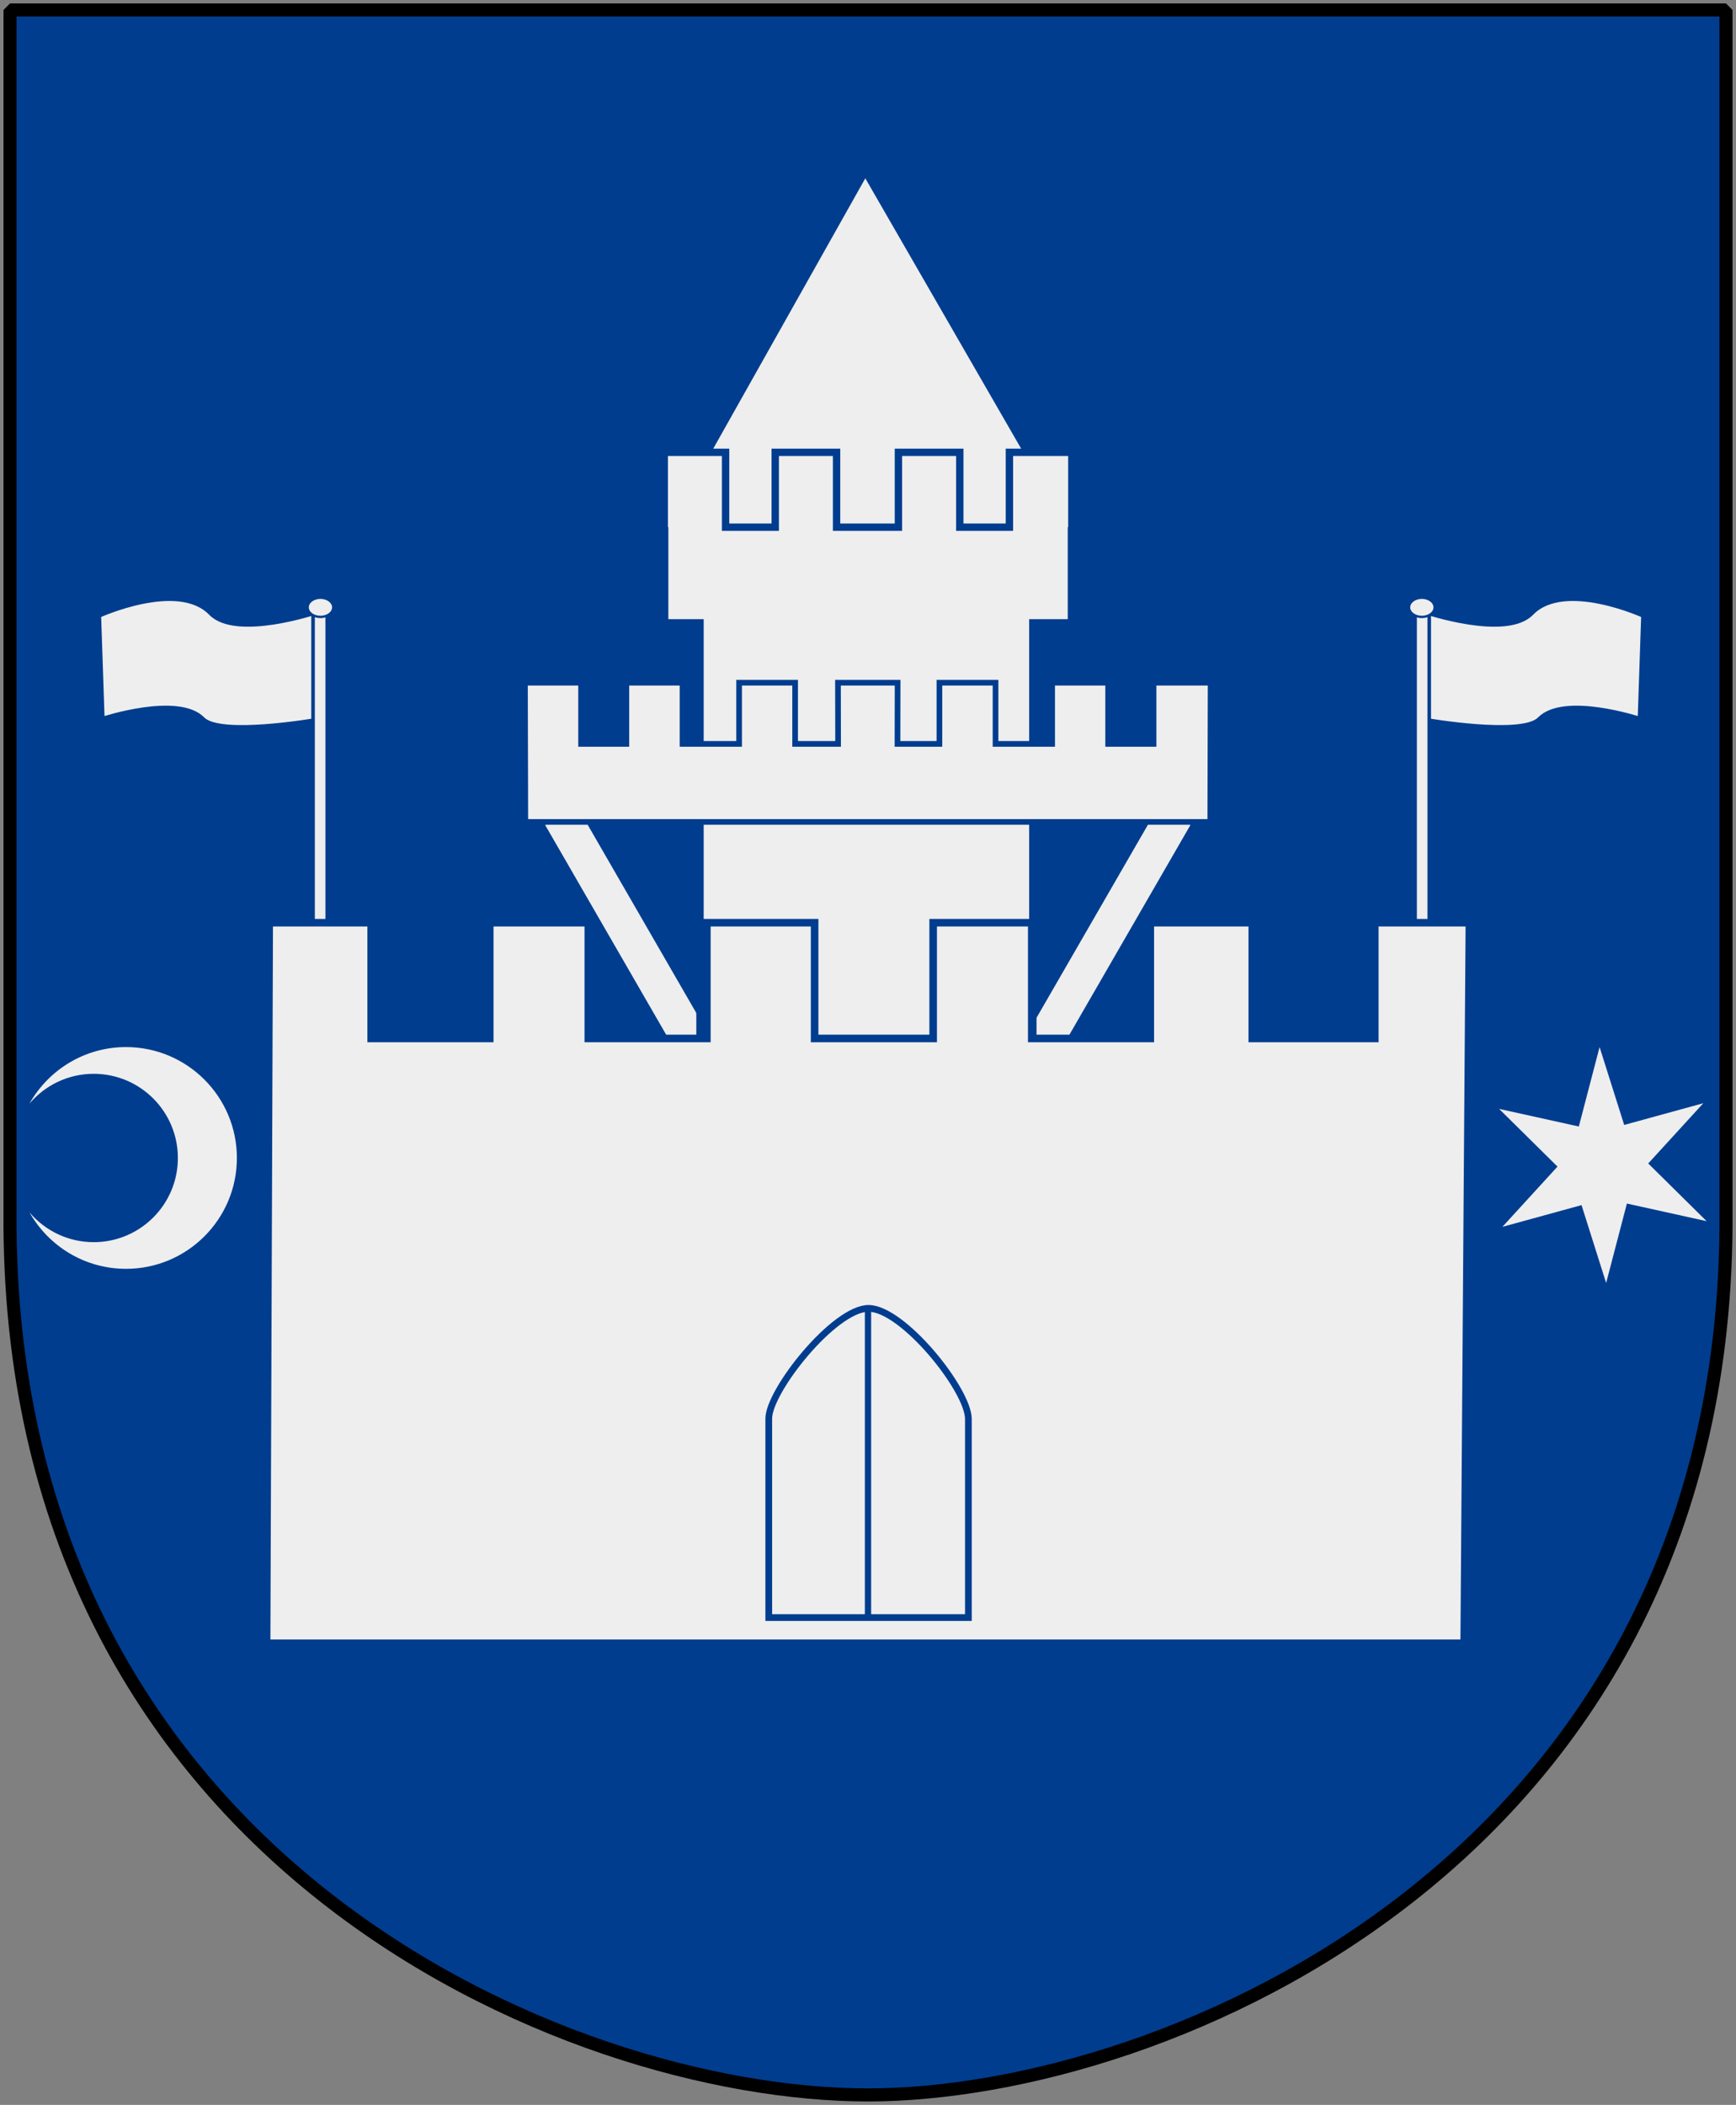 <?xml version="1.0" encoding="UTF-8" standalone="no"?>
<!-- Created with Inkscape (http://www.inkscape.org/) -->
<svg
   xmlns:dc="http://purl.org/dc/elements/1.1/"
   xmlns:cc="http://web.resource.org/cc/"
   xmlns:rdf="http://www.w3.org/1999/02/22-rdf-syntax-ns#"
   xmlns:svg="http://www.w3.org/2000/svg"
   xmlns="http://www.w3.org/2000/svg"
   xmlns:xlink="http://www.w3.org/1999/xlink"
   version="1.0"
   width="251"
   height="304.2"
   id="svg4166">
  <rect width="100%" height="100%" fill="#808080" stroke="none"/>
  <defs
     id="defs4168" />
  <path
     d="M 249.551,1.44 L 1.45,1.44 L 1.45,174.936 C 0.682,268.657 81.739,302.756 125.5,302.756 C 168.494,302.756 250.318,268.657 249.551,174.936 L 249.551,1.44 z "
     style="fill:#003d8f;fill-opacity:1;stroke:none"
     id="Shield" />
  <g
     transform="matrix(0.588,0,0,0.588,51.676,8.235)"
     id="Karna">
    <use
       transform="matrix(-1,0,0,1,251,5.87006e-4)"
       style="fill:#eeeeee;fill-opacity:1"
       id="Snedstava-2"
       x="0"
       y="0"
       width="251"
       height="304.2"
       xlink:href="#Snedstava" />
    <path
       d="M 75.641,117.345 L 175.367,117.345 L 124.889,29.822 L 75.633,117.345 L 75.641,117.345 z "
       style="fill:#eeeeee;fill-opacity:1;fill-rule:evenodd;stroke:none"
       id="Roof" />
    <rect
       width="9.084"
       height="74.934"
       x="-54.406"
       y="186.567"
       transform="matrix(0.866,-0.5,0.5,0.866,0,0)"
       style="fill:#eeeeee;fill-opacity:1;stroke:none;stroke-width:2;stroke-miterlimit:4;stroke-dasharray:none;stroke-opacity:1"
       id="Snedstava" />
    <g
       transform="matrix(1.127,0,0,1.127,-15.938,64.928)"
       id="Tower">
      <path
         d="M 81.086,28.608 L 81.086,45.735 L 81.18,45.735 L 81.18,65.797 L 88.89,65.797 L 88.89,195.453 L 161.51,195.453 L 161.51,65.797 L 169.93,65.797 L 169.93,45.735 L 170.024,45.735 L 170.024,28.608 L 156.402,28.608 L 156.402,44.935 L 145.57,44.935 L 145.57,28.608 L 132.184,28.608 L 132.184,44.935 L 118.689,44.935 L 118.689,28.608 L 105.303,28.608 L 105.303,44.935 L 94.471,44.935 L 94.471,28.608 L 81.086,28.608 z "
         style="fill:#eeeeee;fill-opacity:1;fill-rule:evenodd;stroke:#003d8f;stroke-width:1.608px;stroke-linecap:butt;stroke-linejoin:miter;stroke-opacity:1"
         id="Tower-body" />
    </g>
    <path
       d="M 41.197,153.79 L 41.283,188.01 L 209.717,188.01 L 209.803,153.79 L 195.772,153.79 L 195.772,168.824 L 184.604,168.824 L 184.604,153.79 L 170.83,153.79 L 170.83,168.824 L 156.913,168.824 L 156.913,153.79 L 143.111,153.79 L 143.111,168.824 L 132.802,168.824 L 132.831,153.79 L 118.169,153.79 L 118.198,168.824 L 107.631,168.824 L 107.631,153.79 L 93.858,153.79 L 93.858,168.824 L 79.941,168.824 L 79.941,153.79 L 66.138,153.79 L 66.138,168.824 L 54.999,168.824 L 54.999,153.79 L 41.197,153.79 z "
       style="fill:#eeeeee;fill-opacity:1;fill-rule:evenodd;stroke:#003d8f;stroke-width:1.394px;stroke-linecap:butt;stroke-linejoin:miter;stroke-opacity:1"
       id="gangway" />
  </g>
  <g
     transform="matrix(0.677,0,0,0.677,171.448,11.052)"
     id="Flag">
    <path
       d="M 51.181,114.282 C 51.181,114.282 68.435,120.117 73.816,114.561 C 80.834,107.317 97.756,115.06 97.756,115.06 C 97.756,115.06 97.008,137.199 97.008,137.199 C 97.008,137.199 80.798,131.837 75.562,137.199 C 71.837,141.013 51.372,137.449 51.372,137.449"
       style="fill:#eeeeee;fill-opacity:1;fill-rule:evenodd;stroke:#003d8f;stroke-width:1px;stroke-linecap:butt;stroke-linejoin:miter;stroke-opacity:1"
       id="path7012" />
    <path
       d="M 48.971,186.248 L 48.971,113.943 L 51.991,114.193 L 51.991,186.498 C 51.991,186.498 50.553,188.5 48.971,186.248 z "
       style="fill:#eeeeee;fill-opacity:1;fill-rule:evenodd;stroke:#003d8f;stroke-width:0.761;stroke-linecap:butt;stroke-linejoin:miter;stroke-miterlimit:4;stroke-dasharray:none;stroke-opacity:1"
       id="path7004" />
    <path
       d="M 141.395,-74.186 C 141.395,-71.913 138.939,-70.071 135.909,-70.071 C 132.879,-70.071 130.423,-71.913 130.423,-74.186 C 130.423,-76.458 132.879,-78.3 135.909,-78.3 C 138.939,-78.3 141.395,-76.458 141.395,-74.186 z "
       transform="matrix(0.498,0,0,0.498,-17.268,150.268)"
       style="fill:#eeeeee;fill-opacity:1;stroke:#003d8f;stroke-opacity:1"
       id="path8770" />
  </g>
  <use
     transform="matrix(-1,0,0,1,251.91,0)"
     id="Flag-2"
     x="0"
     y="0"
     width="251"
     height="304.2"
     xlink:href="#Flag" />
  <path
     d="M 198.777,133.349 L 212.454,133.349 L 211.703,237.483 L 38.547,237.483 L 38.923,133.349 L 53.667,133.349 L 53.667,150.077 L 70.807,150.077 L 70.807,133.349 L 85.061,133.349 L 85.061,150.077 L 102.2,150.077 L 102.2,133.349 L 117.782,133.349 L 117.782,150.077 L 134.922,150.077 L 134.922,133.349 L 149.176,133.349 L 149.176,150.077 L 166.315,150.077 L 166.315,133.349 L 181.06,133.349 L 181.06,150.077 L 198.777,150.077 L 198.777,133.349 z "
     style="fill:#eeeeee;fill-opacity:1;fill-rule:evenodd;stroke:#003d8f;stroke-width:1.095;stroke-linecap:butt;stroke-linejoin:miter;stroke-miterlimit:4;stroke-dasharray:none;stroke-opacity:1"
     id="Outer-wall" />
  <path
     d="M 18.221,151.322 C 12.224,151.322 6.997,154.627 4.25,159.509 C 6.482,156.866 9.824,155.186 13.552,155.186 C 20.269,155.186 25.718,160.635 25.718,167.351 C 25.718,174.067 20.269,179.517 13.552,179.517 C 9.83,179.517 6.494,177.841 4.261,175.205 C 7.011,180.078 12.23,183.369 18.221,183.369 C 27.067,183.369 34.25,176.197 34.25,167.351 C 34.25,158.506 27.067,151.322 18.221,151.322 z "
     style="fill:#eeeeee;fill-opacity:1;fill-rule:nonzero;stroke:none;stroke-width:2;stroke-miterlimit:4;stroke-dasharray:none;stroke-opacity:1"
     id="Crescent" />
  <path
     d="M 216.75,160.256 L 228.275,162.802 L 231.276,151.322 L 234.834,162.575 L 246.276,159.435 L 238.309,168.143 L 246.75,176.481 L 235.225,173.936 L 232.224,185.415 L 228.666,174.162 L 217.224,177.303 L 225.191,168.595 L 216.75,160.256 z "
     style="fill:#eeeeee;fill-opacity:1;fill-rule:nonzero;stroke:none;stroke-width:2;stroke-miterlimit:4;stroke-dasharray:none;stroke-opacity:1"
     id="6-pt-star-sharp" />
  <g
     transform="translate(0,18)"
     id="Port">
    <path
       d="M 125.582,171.083 C 120.61,171.083 111.151,183.001 111.151,187.016 L 111.151,215.766 L 140.014,215.766 L 140.014,187.074 C 140.014,182.861 130.538,171.083 125.582,171.083 z "
       style="fill:#eeeeee;fill-opacity:1;fill-rule:evenodd;stroke:#003d8f;stroke-width:0.972;stroke-linecap:square;stroke-linejoin:miter;stroke-miterlimit:4;stroke-dasharray:none;stroke-opacity:1"
       id="path3360" />
    <path
       d="M 125.5,171.073 L 125.5,215.979"
       style="fill:none;fill-rule:evenodd;stroke:#003d8f;stroke-width:0.908px;stroke-linecap:butt;stroke-linejoin:miter;stroke-opacity:1"
       id="path3361" />
  </g>
  <path
     d="M 249.551,1.44 L 1.45,1.44 L 1.45,174.936 C 0.682,268.657 81.739,302.756 125.5,302.756 C 168.494,302.756 250.318,268.657 249.551,174.936 L 249.551,1.44 z "
     style="fill:none;fill-opacity:0;stroke:#000000;stroke-width:1.888;stroke-linejoin:bevel"
     id="Frame" />
</svg>
